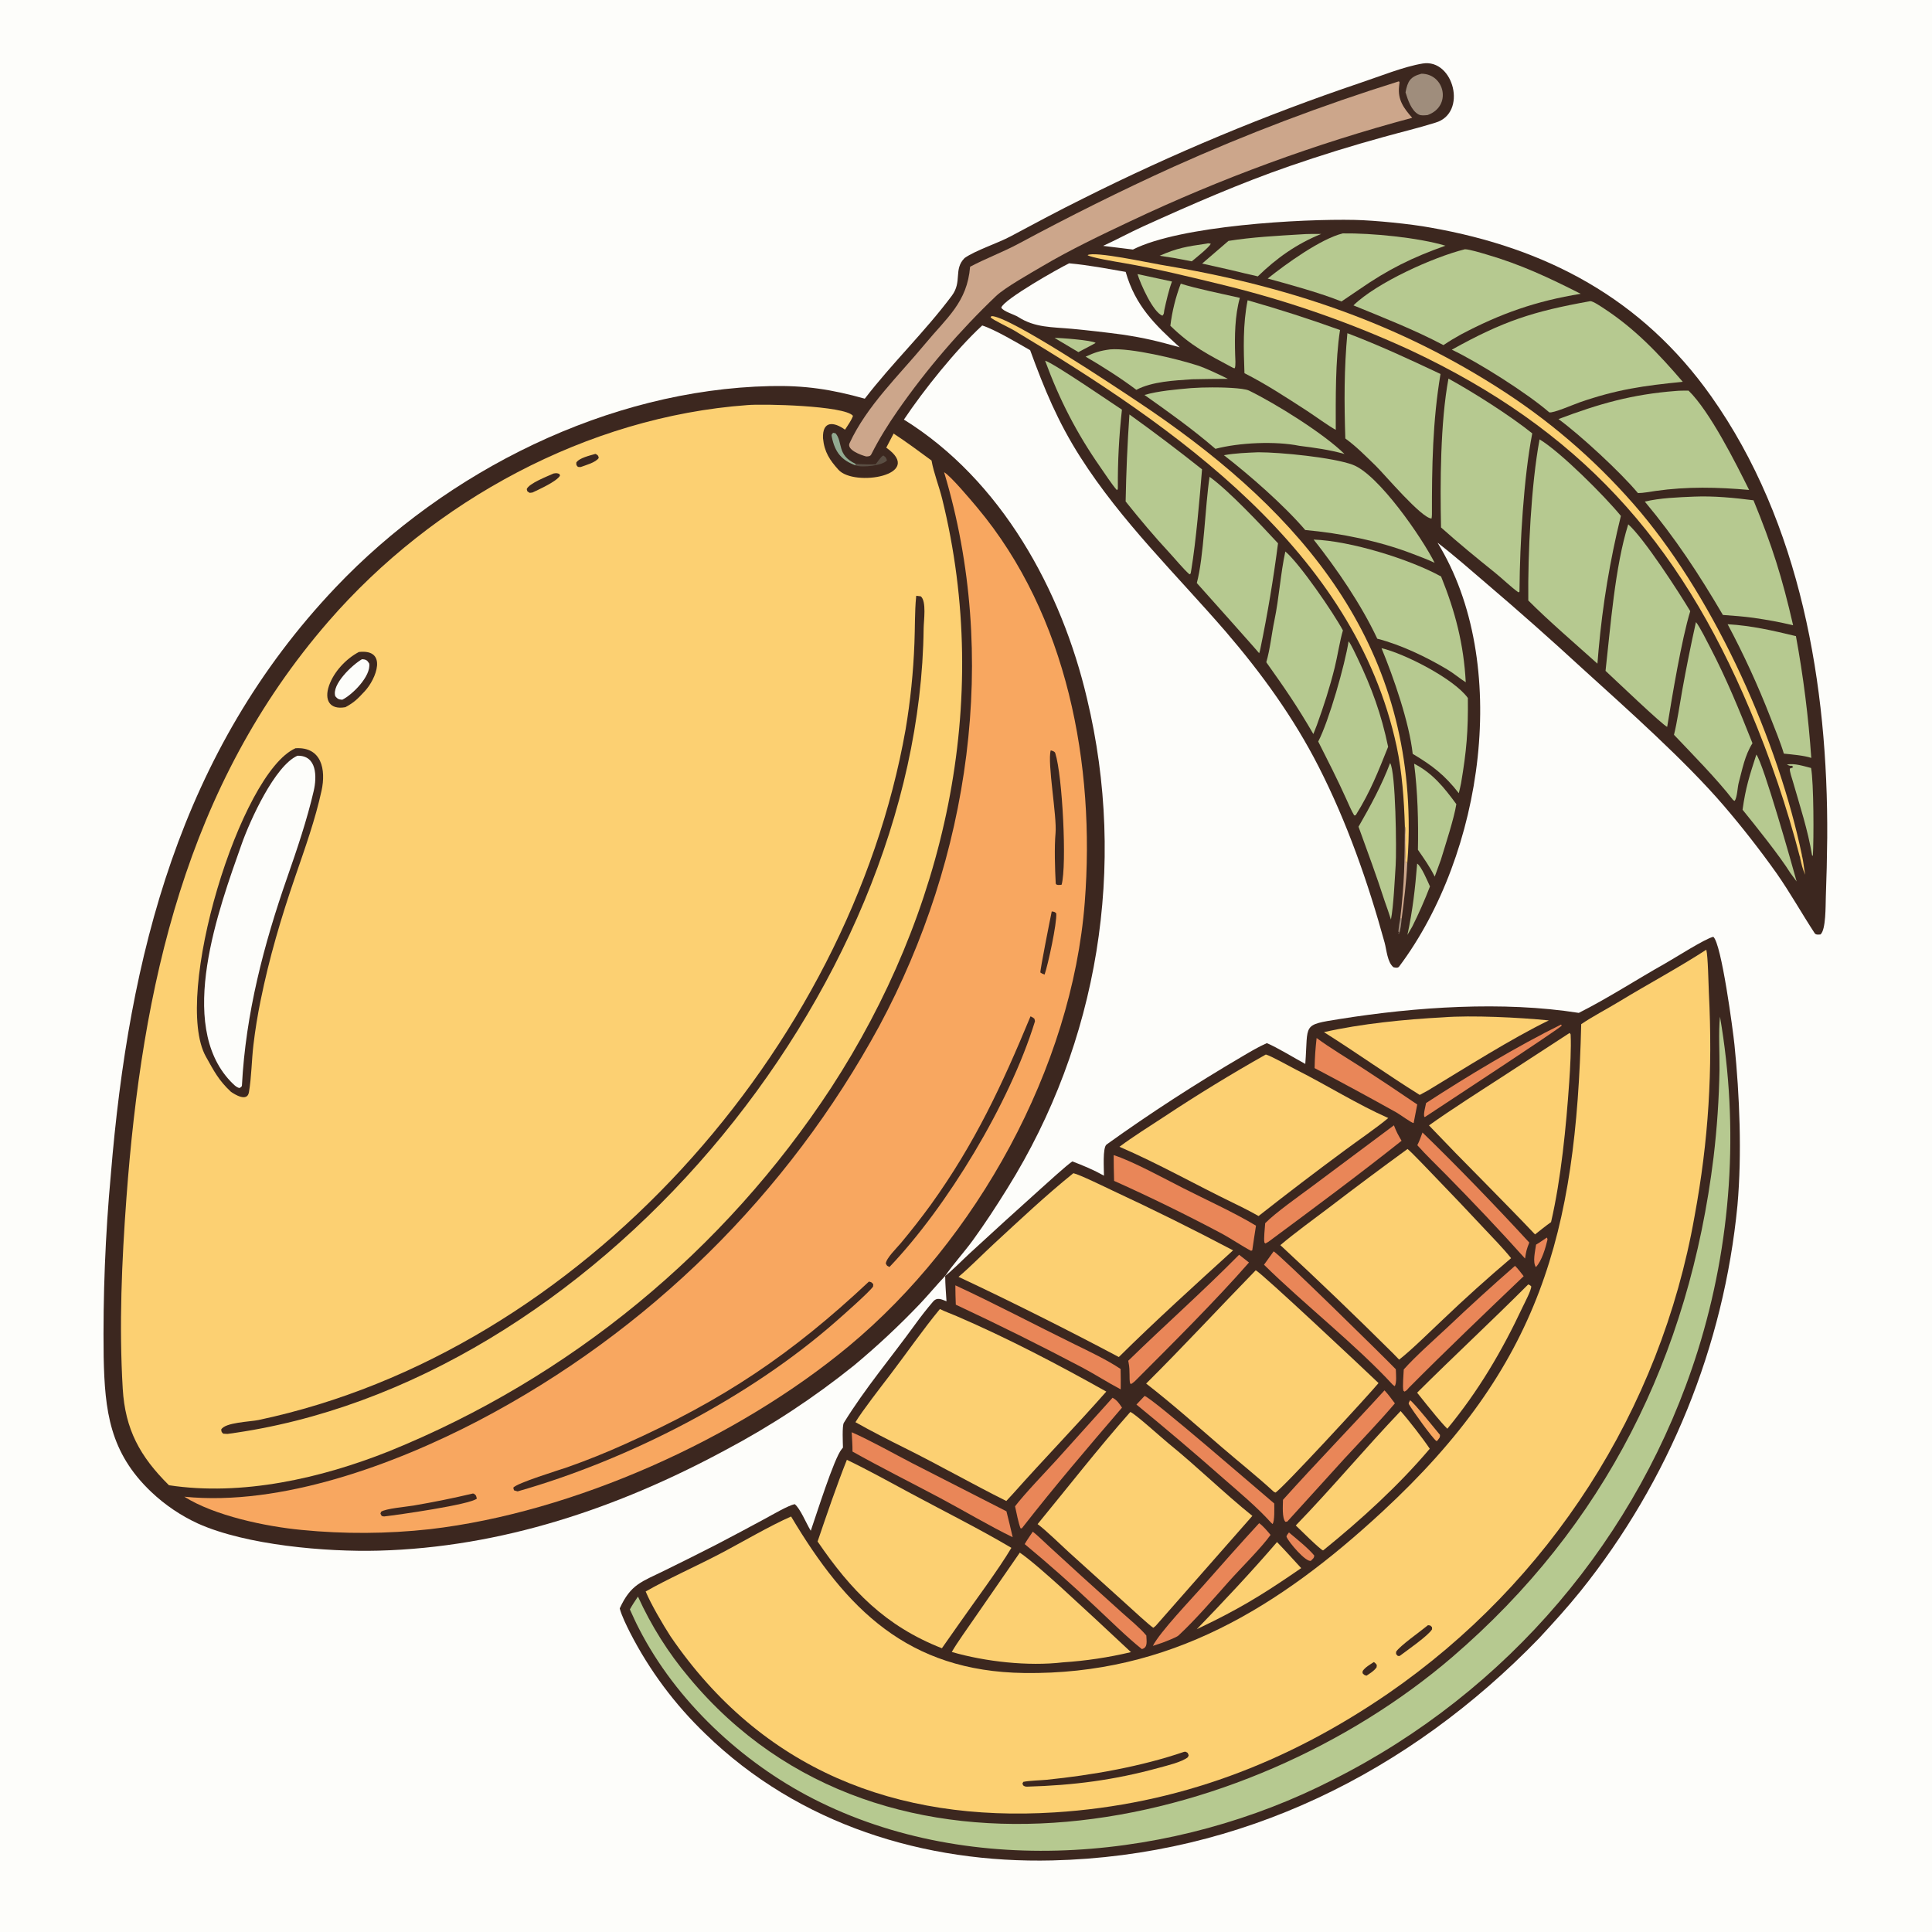 <svg xmlns="http://www.w3.org/2000/svg" height="1024" preserveAspectRatio="none" style="display: block;" version="1.1" viewBox="0 0 2048 2048" width="1024">
<path d="M 0 0 L 2048 0 L 2048 2048 L 0 2048 L 0 0 z" fill="rgb(253,253,250)" transform="translate(0,0)"></path>
<path d="M 916.709 422.617 C 945.83 384.741 980.369 351.771 1008.97 313.49 C 1020.24 298.415 1010.52 285.673 1022.48 273.545 C 1034.15 265.325 1057.31 258.011 1071.36 250.5 C 1096.79 236.899 1122.27 223.242 1148.09 210.472 C 1243.18 162.792 1341.47 121.783 1442.26 87.743 C 1462.07 81.161 1488.31 70.498 1508.21 67.317 C 1540.96 62.081 1555.92 120.006 1521.64 130.017 C 1503.41 135.738 1484.96 140.107 1466.64 145.217 C 1433.21 154.413 1400.08 164.678 1367.3 175.997 C 1314.73 194.15 1262.67 216.919 1212.02 239.896 C 1197.59 246.442 1183.39 254.242 1169.34 260.639 L 1200.93 264.521 C 1251.25 239.092 1379.11 231.916 1436.15 233.123 C 1457.11 233.567 1495.41 237.376 1516.46 241.28 C 1639.23 262.833 1740.54 316.424 1813.83 419.959 C 1908.83 554.154 1937.9 726.388 1936.93 887.863 C 1936.74 908.94 1936.24 930.014 1935.44 951.077 C 1935.13 959.804 1935.64 985.567 1929.81 990.56 C 1927.77 990.689 1924.93 991.232 1923.6 989.203 C 1909.91 968.295 1897.52 946.078 1883.16 925.593 C 1865.71 901.044 1847.17 877.292 1827.58 854.409 C 1786.76 806.73 1724.45 751.357 1677.42 708.683 C 1644.2 678.089 1610.4 648.139 1576.03 618.851 C 1559.59 604.751 1540.93 588.381 1523.85 575.258 C 1602.07 702.426 1572.58 905.461 1483.08 1024.65 C 1481.75 1026.42 1478.76 1025.72 1477.07 1025.28 C 1470.58 1019.86 1469.89 1007 1467.7 999.036 C 1450.05 935.081 1428.05 872.046 1397.88 812.84 C 1371.36 760.807 1337.52 714.057 1299.55 669.796 C 1246.69 608.686 1188.65 552.821 1144.95 484.134 C 1121.25 446.882 1107.11 412.52 1092.01 371.237 C 1079.29 363.948 1054.7 349.331 1041.19 345.01 C 1013.31 370.765 979.162 413.401 958.19 444.77 C 1061.19 508.789 1125.31 625.247 1152.31 740.721 C 1194.79 918.017 1164.38 1104.94 1067.91 1259.63 C 1055.96 1278.83 1044.54 1296.44 1031.29 1314.7 C 1022.54 1326.76 1009.69 1341 1001.95 1352.5 C 992.713 1362.28 984.166 1372.63 974.933 1382.39 C 952.966 1405.41 929.692 1427.14 905.224 1447.49 C 862.797 1481.58 817.227 1511.56 769.13 1537.04 C 654.986 1598.64 531.821 1640.28 401.253 1643.76 C 345.76 1645.24 260.947 1638.03 209.722 1614.96 C 191.525 1606.56 174.824 1595.25 160.282 1581.46 C 116.315 1539.7 111.048 1495.69 109.882 1438.27 C 109.053 1373.68 111.601 1309.09 117.517 1244.76 C 136.6 1013.11 190.732 796.503 355.766 622.681 C 473.042 499.159 644.612 413.071 816.441 409.265 C 853.279 408.449 881.072 412.648 916.709 422.617 z" fill="rgb(60,39,31)" transform="translate(0,0)"></path>
<path d="M 792.235 429.417 C 808.308 427.914 895.451 429.879 904.202 440.804 C 902.691 445.429 898.501 451.218 895.749 455.478 C 884.299 447.19 871.729 445.515 872.416 464.448 C 873.782 479.286 879.691 487.824 888.758 497.933 C 905.469 516.568 980.891 503.668 939.479 474.541 C 941.994 469.565 944.689 464.541 947.281 459.593 C 961.04 468.635 974.193 478.403 987.458 488.144 C 989.84 501.586 995.416 515.298 998.723 528.673 C 1052.24 745.142 1001.37 968.28 881.067 1153.04 C 767.645 1326.22 604.091 1460.67 412.244 1538.45 C 340.313 1567.09 256.338 1586.19 179.085 1574.4 C 148.285 1543.88 132.665 1515.17 130.106 1472.08 C 126.119 1404.93 129.089 1336.86 134.022 1269.92 C 150.541 1045.78 197.041 832.806 348.239 658.668 C 459.232 530.835 622.608 441.806 792.235 429.417 z" fill="rgb(252,208,114)" transform="translate(0,0)"></path>
<path d="M 313.258 793.175 C 341.009 791.469 345.673 815.899 340.873 838.088 C 334.241 868.739 323.191 899.469 312.973 929.219 C 297.986 972.851 285.422 1015.26 276.255 1060.52 C 273.061 1076.06 270.528 1091.74 268.663 1107.5 C 266.68 1124.16 266.663 1141.5 263.877 1157.82 C 262.079 1168.35 249.119 1160.38 244.746 1157.3 C 231.8 1145.22 226.801 1135.34 218.274 1120.1 C 182.475 1056.09 254.588 819.035 313.258 793.175 z" fill="rgb(60,39,31)" transform="translate(0,0)"></path>
<path d="M 315.276 801.108 C 336.088 800.627 335.962 823.552 332.588 838.232 C 325.583 868.711 314.787 900.565 304.5 930.007 C 279.537 1001.45 260.445 1074.63 256.469 1150.44 C 256.374 1152.26 254.886 1152.77 253.673 1153.36 C 249.829 1152.26 247.27 1149.09 244.331 1146.23 C 186.799 1085.53 231.953 963.323 256.166 894.777 C 265.106 869.469 291.377 811.707 315.276 801.108 z" fill="rgb(253,253,250)" transform="translate(0,0)"></path>
<path d="M 971.26 631.537 L 976.112 632.152 C 982.309 637.516 979.184 657.942 979.091 666.177 C 974.738 1052.09 627.363 1468.59 241.142 1520.01 L 236.608 1519.77 C 234.444 1517.3 235.153 1518.68 234.455 1515.43 C 238.486 1507.73 265.043 1507.18 274.054 1505.27 C 615.301 1433.14 900.102 1112.19 959.989 773.161 C 965.066 742.922 968.188 712.387 969.335 681.746 C 969.989 666.442 969.611 647.988 971.091 633.162 L 971.26 631.537 z" fill="rgb(60,39,31)" transform="translate(0,0)"></path>
<path d="M 380.428 691.132 C 411.231 687.754 398.882 719.791 386.44 732.971 C 378.991 740.861 376.025 744.245 366.174 749.635 C 349.248 752.731 343.55 741.815 348.79 726.797 C 353.944 712.027 366.775 698.361 380.428 691.132 z" fill="rgb(60,39,31)" transform="translate(0,0)"></path>
<path d="M 383.685 698.819 C 387.855 698.933 389.287 699.847 391.388 703.413 C 393.378 716.614 373.767 736.359 362.842 741.747 C 358.902 741.472 357.981 740.908 355.46 738.122 C 351.241 725.633 373.462 704.734 383.685 698.819 z" fill="rgb(253,253,250)" transform="translate(0,0)"></path>
<path d="M 586.875 501.915 C 590.096 501.476 589.886 501.4 592.966 502.364 L 593.624 504.289 C 589.814 510.547 571.302 518.804 564.451 522.086 L 561.506 522.454 C 558.411 520.375 559.317 521.74 558.364 518.461 C 560.79 512.386 580.006 505.004 586.875 501.915 z" fill="rgb(60,39,31)" transform="translate(0,0)"></path>
<path d="M 631.216 481.127 C 633.765 482.359 634.292 483.051 634.699 485.435 C 631.633 490.218 620.707 493.188 615.216 495.132 L 612.609 494.927 C 610.527 492.361 611.129 493.802 610.866 490.401 C 613.981 485.334 625.278 482.939 631.216 481.127 z" fill="rgb(60,39,31)" transform="translate(0,0)"></path>
<path d="M 1000.79 500.568 C 1007.41 504.124 1029.65 530.576 1035.87 538.001 C 1131.56 652.252 1161.2 810.861 1149.89 956.495 C 1136.28 1131.92 1035.13 1314.38 900.174 1426.66 C 782.151 1524.86 608.41 1603.34 455.441 1621.03 C 410.362 1625.97 364.893 1626.23 319.761 1621.8 C 281.751 1618.21 227.191 1606.72 195.397 1586.57 C 297.853 1596.91 418.336 1552.44 507.513 1505.84 C 687.399 1411.58 835.203 1265.97 932.143 1087.51 C 1027.81 909.398 1059.48 695.743 1000.79 500.568 z" fill="rgb(248,167,96)" transform="translate(0,0)"></path>
<path d="M 921.091 1358.55 C 923.953 1359.22 923.761 1359.14 925.709 1361.35 L 925.503 1363.8 C 921.672 1369.59 892.601 1395.12 886.14 1400.8 C 794.213 1481.59 666.346 1547.44 548.69 1580.93 C 548.173 1580.87 545.435 1579.97 544.837 1579.79 L 544.114 1577.07 C 547.081 1572.27 593.177 1558.2 601.576 1555.27 C 622.369 1547.94 642.835 1539.71 662.917 1530.61 C 766.869 1484.02 838.83 1435.72 921.091 1358.55 z" fill="rgb(60,39,31)" transform="translate(0,0)"></path>
<path d="M 1092.39 1077.36 C 1094.75 1078.42 1094.32 1078.26 1096.44 1079.82 C 1096.66 1080.55 1097.24 1082.22 1097.05 1082.85 C 1070.1 1170.06 1003.82 1279.21 942.904 1343.03 C 939.612 1341.28 940.81 1342.49 938.999 1339.45 C 939.369 1333.76 950.696 1322.86 954.873 1317.81 C 965.967 1304.55 976.613 1290.92 986.791 1276.94 C 1033.52 1211.89 1062.19 1150.28 1092.39 1077.36 z" fill="rgb(60,39,31)" transform="translate(0,0)"></path>
<path d="M 1113.82 795.44 C 1115.66 795.917 1118.03 796.514 1118.62 798.335 C 1126.33 822.306 1131.01 917.054 1125.37 937.826 C 1124.05 938.055 1119.45 938.824 1119.11 936.469 C 1118.3 921.418 1117.56 897.984 1118.92 883.056 C 1120.53 865.275 1110 808.426 1113.82 795.44 z" fill="rgb(60,39,31)" transform="translate(0,0)"></path>
<path d="M 501.233 1583.2 L 502.426 1583.4 C 505.336 1586.03 504.203 1584.46 505.483 1588.58 C 498.459 1594.95 421.066 1605.97 407.25 1607.49 C 406.226 1607.53 405.671 1607.24 404.608 1606.94 L 403.284 1604.54 L 403.957 1602.55 C 408.683 1599.11 430.683 1597.25 438.296 1595.96 C 459.405 1592.37 480.395 1588.12 501.233 1583.2 z" fill="rgb(60,39,31)" transform="translate(0,0)"></path>
<path d="M 1114.88 966.167 C 1117.55 966.637 1117.85 966.363 1119.68 968.21 C 1120.48 978.642 1111 1022.48 1107.3 1033.1 C 1104.67 1032.16 1105.23 1032.38 1102.84 1030.9 C 1102.36 1028.77 1113.42 973.105 1114.88 966.167 z" fill="rgb(60,39,31)" transform="translate(0,0)"></path>
<path d="M 1482.9 86.199 L 1483.56 87.211 L 1483.09 91.485 C 1481.51 105.872 1488.01 114.687 1497 124.87 C 1394.3 152.356 1294.29 189.051 1198.18 234.508 C 1167.29 249.078 1134.48 264.755 1105.09 282.117 C 1092.65 289.464 1065.3 304.821 1055.83 313.826 C 1017.37 350.503 982.236 391.379 951.837 434.979 C 941.477 449.837 931.873 465.243 923.712 481.43 C 922.459 483.917 920.652 483.726 918.224 483.879 C 912.381 482.361 897.32 476.792 900.557 469.804 C 919.06 429.896 952.916 398.04 980.628 364.539 C 1003.49 336.9 1025.27 320.607 1028.35 282.761 C 1044.39 274.222 1063.26 267.174 1079.58 258.404 C 1133.68 229.332 1188.15 202.096 1244.13 176.747 C 1321.85 141.835 1401.58 111.598 1482.9 86.199 z" fill="rgb(204,166,139)" transform="translate(0,0)"></path>
<path d="M 1685.73 319.248 C 1688.52 319.018 1697.73 325.335 1700.29 327.012 C 1733.31 348.604 1758.28 374.97 1783.81 404.735 C 1742.81 408.786 1713.75 412.818 1674.28 426.591 C 1667.89 428.817 1646.12 438.314 1642.27 437.085 C 1618.83 416.746 1567.08 384.014 1538.98 370.686 C 1593.47 340.425 1624.51 330.209 1685.73 319.248 z" fill="rgb(182,201,144)" transform="translate(0,0)"></path>
<path d="M 1535.43 401.338 C 1561.53 415.663 1600.94 440.633 1624.25 459.396 C 1615.16 506.367 1611.15 576.091 1610.75 624.249 L 1610.72 627.125 L 1609.67 627.956 C 1602.17 622.729 1592.34 613.154 1584.83 607.125 C 1565.36 591.479 1546.18 575.785 1527.55 559.123 C 1526.56 512.364 1526.79 447.747 1535.43 401.338 z" fill="rgb(182,201,144)" transform="translate(0,0)"></path>
<path d="M 1632 465.764 C 1654.13 478.965 1701.29 526.124 1718.2 546.88 C 1706.73 593.486 1698.84 640.901 1694.59 688.71 L 1693.34 703.507 C 1670.69 683.153 1641.1 657.717 1620.05 636.535 C 1619.5 586.974 1623.05 513.816 1632 465.764 z" fill="rgb(182,201,144)" transform="translate(0,0)"></path>
<path d="M 1776.66 414.421 C 1780.3 414.02 1786.09 414.12 1789.92 414.061 C 1812.56 436.097 1840 490.898 1854.15 519.356 C 1820.9 516.395 1788.29 515.656 1755.18 520.389 C 1749.31 521.228 1742.13 522.649 1736.29 522.698 C 1717.73 500.415 1674.96 460.979 1652.05 444.242 C 1695.14 427.991 1730.11 417.968 1776.66 414.421 z" fill="rgb(182,201,144)" transform="translate(0,0)"></path>
<path d="M 1428.28 353.211 C 1462.6 366.273 1493.84 380.776 1527 396.44 C 1518.65 446.073 1517.81 495.136 1517.91 545.25 C 1517.9 547.061 1517.74 547.869 1517.5 549.665 C 1506.75 549.34 1467.73 502.894 1458.33 493.767 C 1448.15 483.899 1437.96 473.44 1426.11 464.817 C 1424.86 426.137 1424.74 391.779 1428.28 353.211 z" fill="rgb(182,201,144)" transform="translate(0,0)"></path>
<path d="M 1552.9 264.213 C 1557.83 264.321 1570.41 268.185 1575.64 269.706 C 1611.96 280.257 1642.05 294.426 1675.61 311.437 C 1628.25 319.179 1591 332.145 1548.58 354.603 C 1541.67 358.448 1536.67 361.435 1530.11 365.832 C 1499.72 349.739 1466.58 336.739 1434.71 323.714 C 1459.37 299.632 1519.31 272.575 1552.9 264.213 z" fill="rgb(182,201,144)" transform="translate(0,0)"></path>
<path d="M 1795.84 526.443 C 1816.58 525.552 1838.22 527.698 1858.77 530.317 C 1878.6 578.597 1889.16 612.129 1900.77 662.805 C 1885.95 659.291 1873.76 657.101 1858.77 654.919 C 1847.61 653.397 1837.55 652.685 1826.34 651.879 C 1800.76 608.306 1776.19 570.783 1743.56 531.706 C 1759.97 527.792 1778.95 527.165 1795.84 526.443 z" fill="rgb(182,201,144)" transform="translate(0,0)"></path>
<path d="M 1726 555.795 C 1743 570.951 1779.82 627.999 1791.73 647.862 C 1782.53 677.827 1772.36 739.222 1767.3 770.419 C 1764.08 770.366 1709.72 718.275 1701.94 711.153 C 1707.23 664.451 1711.86 600.809 1726 555.795 z" fill="rgb(182,201,144)" transform="translate(0,0)"></path>
<path d="M 1333.83 479.428 C 1357.53 479.42 1412.75 484.871 1433.81 492.613 C 1461.22 502.686 1507.76 570.548 1520.75 596.59 C 1512.68 592.853 1505.42 590.107 1497.14 586.979 C 1462.04 573.464 1421.03 565.194 1383.6 561.84 C 1360.94 535.369 1324.81 503.793 1297.39 482.539 C 1309.45 480.347 1321.61 479.963 1333.83 479.428 z" fill="rgb(182,201,144)" transform="translate(0,0)"></path>
<path d="M 1392.5 571.981 C 1431.18 573.292 1493.97 592.594 1527.62 611.113 C 1542.64 648.328 1551.63 682.906 1553.76 723.225 C 1547.16 719.121 1541.55 714.063 1534.07 709.599 C 1511.99 696.427 1484.85 683.383 1459.96 677.064 C 1443.15 641.089 1417.12 603.007 1392.5 571.981 z" fill="rgb(182,201,144)" transform="translate(0,0)"></path>
<path d="M 1282.2 505.449 C 1302.97 520.428 1337.1 556.887 1354.76 575.955 C 1349.93 613.455 1343.68 650.759 1336.03 687.787 C 1335.77 689.506 1335.28 690.782 1334.77 692.459 C 1335.28 692.569 1274.6 624.573 1268.66 618.025 C 1276.08 590.836 1277.56 535.712 1282.2 505.449 z" fill="rgb(182,201,144)" transform="translate(0,0)"></path>
<path d="M 1322.53 318.297 C 1355.54 327.679 1388.2 338.202 1420.48 349.847 C 1415.4 382.668 1415.95 422.455 1415.96 455.638 C 1409.62 452.414 1392.42 440.006 1385.54 435.55 C 1364.19 421.728 1341.88 407.078 1319.18 395.609 C 1318.24 369.721 1317.42 343.839 1322.53 318.297 z" fill="rgb(182,201,144)" transform="translate(0,0)"></path>
<path d="M 1362.51 584.598 C 1377.78 597.492 1413.58 649.697 1423.55 668.278 C 1420.43 678.474 1417.67 696.302 1414.82 707.717 C 1409.39 729.509 1403.56 747.373 1395.98 768.5 L 1392.21 778.103 C 1374.56 747.819 1362.64 730.589 1342.32 701.993 C 1346.37 688.257 1347.98 671.746 1350.94 657.588 C 1355.93 633.733 1357.36 608.302 1362.51 584.598 z" fill="rgb(182,201,144)" transform="translate(0,0)"></path>
<path d="M 1133.33 279.129 C 1153.48 280.943 1173.35 284.74 1193.27 288.224 C 1203.53 324.248 1224.21 344.142 1250.58 368.171 C 1226.71 361.563 1214.54 358.431 1189.81 354.675 C 1171.92 352.279 1153.98 350.23 1136 348.532 C 1115.4 346.629 1097.18 347.478 1079.41 336.06 C 1075.13 333.313 1063.67 330.266 1061.39 326.093 C 1064.2 317.201 1122.84 284.157 1133.33 279.129 z" fill="rgb(253,253,250)" transform="translate(0,0)"></path>
<path d="M 1197.24 439.352 C 1223.37 458.119 1249.03 477.517 1274.21 497.529 C 1271.64 528.856 1267.88 573.169 1262.85 603.868 L 1262.13 608.005 L 1260.89 608.83 C 1254.62 603.411 1245.73 592.498 1239.82 586.141 C 1223.33 568.373 1208.38 550.514 1193.22 531.578 C 1193.78 500.807 1195.12 470.055 1197.24 439.352 z" fill="rgb(182,201,144)" transform="translate(0,0)"></path>
<path d="M 1908.1 908.935 C 1894.2 855.502 1876.44 803.15 1854.95 752.291 C 1779.2 572.007 1673.46 455.034 1495.3 371.348 C 1431.98 342.162 1366.01 319.102 1298.29 302.485 C 1262.21 293.732 1226.75 284.884 1190.13 278.666 C 1183.93 277.612 1155.92 273.001 1152.86 270.44 C 1160.2 266.023 1218.58 278.72 1230.47 280.672 C 1363.06 302.439 1483.12 342.274 1596.03 416.216 C 1649.71 451.4 1697.98 494.199 1739.34 543.27 C 1819.66 639.355 1884.88 785.264 1910.22 907.067 L 1908.1 908.935 z" fill="rgb(252,208,114)" transform="translate(0,0)"></path>
<path d="M 1797.78 659.462 C 1801.49 663.703 1809.99 680.789 1812.87 686.308 C 1830.13 719.395 1843.95 753.211 1857.7 787.853 C 1849.53 800.757 1847.02 815.246 1843.07 829.901 C 1841.81 834.584 1841.6 844.917 1838.86 848.971 L 1837.21 848.111 C 1820.33 826.136 1793.74 799.24 1774.49 778.909 C 1777.73 766.27 1780.79 745.324 1783.2 731.966 C 1787.56 707.7 1792.42 683.527 1797.78 659.462 z" fill="rgb(182,201,144)" transform="translate(0,0)"></path>
<path d="M 1262.48 411.408 C 1269.92 410.901 1277.39 410.651 1284.85 410.659 C 1293.2 410.599 1317.8 411.011 1324.04 414.057 C 1352.48 427.951 1403.32 459.673 1425.21 481.246 C 1409.13 476.74 1394 474.672 1377.5 472.607 C 1351.96 467.394 1313.7 469.163 1288.42 475.775 C 1263.79 454.574 1239.78 437.524 1213.18 418.672 C 1228.19 414.317 1246.82 412.848 1262.48 411.408 z" fill="rgb(182,201,144)" transform="translate(0,0)"></path>
<path d="M 1464.45 687.098 C 1488.63 692.701 1541.21 719.409 1555.99 739.9 C 1556.39 775.037 1554.61 795.852 1548.78 830.312 C 1548.16 833.631 1547.16 837.482 1546.39 840.825 C 1531.66 821.808 1518.35 811.478 1497.52 799.13 C 1494.01 766.287 1477.17 717.69 1464.45 687.098 z" fill="rgb(182,201,144)" transform="translate(0,0)"></path>
<path d="M 1429.55 679.798 C 1431.91 682.429 1437.36 694.123 1439.07 697.718 C 1454.31 729.692 1464.21 756.956 1471.47 791.636 C 1460.92 817.953 1452.66 839.252 1437.44 863.61 C 1436.64 864.579 1437.2 864.172 1435.49 864.363 C 1432.4 859.187 1429.58 852.459 1427.05 846.851 C 1417.77 826.251 1407.54 806.22 1397.37 786.048 C 1408.71 764.329 1425.77 704.378 1429.55 679.798 z" fill="rgb(182,201,144)" transform="translate(0,0)"></path>
<path d="M 1423.37 247.41 C 1453.85 246.987 1503.29 251.792 1532.22 260.452 C 1496.76 273.048 1471.83 285.398 1440.85 306.814 L 1422.02 319.581 C 1400.39 310.791 1366.32 301.379 1343.81 295.262 C 1362.98 279.94 1399.97 253.147 1423.37 247.41 z" fill="rgb(182,201,144)" transform="translate(0,0)"></path>
<path d="M 1831.36 661.695 C 1857.1 663.244 1878.91 668.364 1903.76 674.318 C 1911.62 717.008 1917.05 760.108 1920.03 803.412 C 1912.32 800.801 1899.41 799.775 1890.94 798.875 C 1887.9 788.34 1880.73 770.616 1876.62 760.227 C 1863.49 726.52 1848.38 693.619 1831.36 661.695 z" fill="rgb(182,201,144)" transform="translate(0,0)"></path>
<path d="M 1489.19 875.428 C 1488.41 848.77 1486.3 818.281 1480.49 791.22 C 1435.92 583.807 1245.37 452.401 1074.71 350.101 C 1070.63 347.657 1051.85 338.817 1050.08 336.39 L 1050.99 335.073 C 1069.61 334.745 1183.67 410.907 1205.83 425.649 C 1366.68 532.63 1490.28 666.107 1493.25 869.472 C 1493.51 884.652 1493.02 899.836 1491.77 914.967 L 1490.72 914.692 C 1488.67 910.179 1491.56 884.934 1489.19 875.428 z" fill="rgb(252,208,114)" transform="translate(0,0)"></path>
<path d="M 1107.86 382.355 C 1116.75 384.837 1176.95 426.177 1189.3 434.274 C 1186.22 461.823 1184.77 489.53 1184.97 517.25 C 1184.86 518.983 1185.17 518.212 1183.95 519.536 C 1179.05 514.129 1170.76 501.457 1166.4 495.21 C 1141.32 459.247 1122.94 423.494 1107.86 382.355 z" fill="rgb(182,201,144)" transform="translate(0,0)"></path>
<path d="M 1251.66 300.688 C 1267.34 305.797 1297.26 311.852 1314.29 315.739 C 1308.93 334.901 1308.72 356.252 1309.31 376.068 C 1309.41 379.477 1310.12 387.563 1308.9 390.351 L 1307.29 390.071 C 1280.03 375.413 1263.16 367.213 1240.62 345.332 C 1242.49 330.061 1246.19 315.071 1251.66 300.688 z" fill="rgb(182,201,144)" transform="translate(0,0)"></path>
<path d="M 1473.57 808.84 C 1479.54 817.644 1480.52 901.618 1479.46 917.389 C 1478.47 931.985 1477.25 960.385 1474.46 974.756 C 1472.44 968.19 1470.07 961.67 1467.8 955.184 C 1458.98 927.865 1449.81 903.249 1440.09 876.364 C 1452.42 854.976 1464.89 832.002 1473.57 808.84 z" fill="rgb(182,201,144)" transform="translate(0,0)"></path>
<path d="M 1176.81 370.373 C 1198.54 368.555 1247.64 380.356 1269.44 387.382 C 1278.14 390.187 1292.91 397.259 1301.62 401.587 C 1289.19 401.516 1276.22 401.878 1263.75 402.056 C 1244.69 403.351 1221.61 404.358 1204.56 413.218 C 1188.8 401.28 1167.86 387.957 1150.81 378.059 C 1160.84 373.516 1165.92 371.817 1176.81 370.373 z" fill="rgb(182,201,144)" transform="translate(0,0)"></path>
<path d="M 1499.02 809.575 C 1518.66 819.511 1531.16 835.203 1543.78 852.447 C 1541.4 867.576 1532.12 895.776 1527.4 911.371 L 1520.87 929.224 C 1515.53 918.594 1509.76 910.52 1503.06 900.809 C 1503.67 870.993 1502.8 839.138 1499.02 809.575 z" fill="rgb(182,201,144)" transform="translate(0,0)"></path>
<path d="M 1379.26 248.421 C 1385.53 247.871 1394.12 248.03 1400.6 247.973 C 1374.47 258.504 1353.44 273.478 1333.33 292.963 C 1323.43 290.724 1313.54 288.397 1303.67 285.983 C 1293.87 283.849 1284.08 281.651 1274.31 279.391 L 1302.24 255.363 C 1327.12 251.372 1354.07 249.955 1379.26 248.421 z" fill="rgb(182,201,144)" transform="translate(0,0)"></path>
<path d="M 1861.81 799.852 C 1869.32 809.515 1899.75 917.032 1904.52 934.399 L 1897.89 925.465 C 1886.93 907.722 1860.57 874.842 1847.19 858.357 C 1850.45 834.799 1854.56 822.283 1861.81 799.852 z" fill="rgb(182,201,144)" transform="translate(0,0)"></path>
<path d="M 1506.78 78.138 C 1531.51 78.221 1539.36 112.757 1513.21 121.996 C 1510.01 122.226 1506.53 122.811 1503.74 121.325 C 1495.99 117.194 1492.38 105.827 1489.91 97.908 C 1492.21 85.997 1494.85 81.337 1506.78 78.138 z" fill="rgb(159,141,124)" transform="translate(0,0)"></path>
<path d="M 1894.18 810.392 C 1902.58 808.971 1911.48 811.998 1919.8 814.095 C 1922.73 829.739 1922.76 889.584 1921.73 907.149 L 1920.87 906.695 C 1916.48 880.038 1907.89 854.062 1900.46 828.159 C 1899.52 824.876 1896.92 817.759 1897.29 814.684 C 1899.29 814.088 1898.95 814.247 1900.85 813.268 L 1899.72 811.755 C 1896.98 811.94 1896.62 811.648 1894.18 810.392 z" fill="rgb(182,201,144)" transform="translate(0,0)"></path>
<path d="M 1205.8 290.545 L 1242.35 298.419 C 1238.89 307.506 1236.32 319.194 1234.19 328.765 C 1233.63 332.243 1234.2 332.281 1232.25 334.624 C 1222.31 331.101 1208.93 300.942 1205.8 290.545 z" fill="rgb(182,201,144)" transform="translate(0,0)"></path>
<path d="M 1502.24 915.442 C 1506.63 918.119 1513.35 934.248 1515.83 939.66 C 1510.25 954.193 1503.97 968.444 1496.99 982.363 L 1491.92 991.06 C 1497.52 964.939 1500.12 942.026 1502.24 915.442 z" fill="rgb(182,201,144)" transform="translate(0,0)"></path>
<path d="M 1278.49 258.342 C 1281.12 257.825 1280.94 257.776 1283.53 258.413 C 1281.33 262.585 1267.79 273.282 1263.33 277.015 L 1244.5 273.47 L 1229.23 271.13 C 1248.21 262.807 1257.75 261.347 1278.49 258.342 z" fill="rgb(182,201,144)" transform="translate(0,0)"></path>
<path d="M 1117.84 358.179 C 1123.85 358.127 1157.64 360.621 1161.44 363.498 L 1157.14 365.892 L 1143.13 373.261 C 1134.67 368.289 1126.24 363.262 1117.84 358.179 z" fill="rgb(182,201,144)" transform="translate(0,0)"></path>
<path d="M 907.151 493.385 C 892.199 487.993 885.068 479.558 881.693 462.89 C 881.198 460.442 881.782 460.317 883.201 458.738 L 885.803 459.384 C 893.71 468.853 886.89 482.211 906.761 491.608 L 907.151 493.385 z" fill="rgb(146,170,145)" transform="translate(0,0)"></path>
<path d="M 1489.19 875.428 C 1491.56 884.934 1488.67 910.179 1490.72 914.692 L 1491.77 914.967 C 1490.79 935.098 1488.42 953.835 1485.84 973.814 L 1484.27 973.943 C 1488.73 937.106 1489.07 912.088 1489.19 875.428 z" fill="rgb(204,166,139)" transform="translate(0,0)"></path>
<path d="M 928.199 492.172 C 930.635 489.258 933.991 483.675 936.414 482.841 C 939.175 484.903 939.046 484.691 940.218 487.923 C 936.209 493.637 913.237 495.879 907.151 493.385 L 906.761 491.608 C 914.852 492.251 920.064 492.349 928.199 492.172 z" fill="rgb(90,78,67)" transform="translate(0,0)"></path>
<path d="M 1910.22 907.067 C 1911.92 914.561 1912.32 921.455 1913.62 927.286 C 1910.49 920.19 1909.81 916.58 1908.1 908.935 L 1910.22 907.067 z" fill="rgb(252,208,114)" transform="translate(0,0)"></path>
<path d="M 1484.27 973.943 L 1485.84 973.814 C 1485.22 979.197 1484.97 984.943 1482.92 989.85 L 1482.54 989.742 L 1482.37 988.872 L 1483.32 988.858 L 1482.33 987.399 C 1482.8 982.215 1483.25 979.045 1484.27 973.943 z" fill="rgb(159,141,124)" transform="translate(0,0)"></path>
<path d="M 1673.59 1073.71 C 1704.46 1058.18 1735.2 1038.14 1765.37 1021.18 C 1775.51 1015.48 1807.75 994.846 1816.18 993.058 C 1824.85 1000.05 1837.13 1093 1838.61 1107.55 C 1844.09 1161.39 1846.58 1223.76 1841.78 1277.71 C 1827.31 1427.3 1769.5 1569.42 1675.45 1686.65 C 1660.43 1705.21 1647.34 1719.44 1631.32 1736.8 C 1493.58 1879.01 1315.86 1967.3 1115.51 1972.13 C 980.013 1975.39 846.618 1934.07 747.92 1838.11 C 715.468 1807.01 688.433 1770.71 667.928 1730.72 C 664.312 1723.54 658.892 1712.65 656.936 1704.98 C 668.763 1679.07 680.376 1676.76 704.382 1664.87 C 722.914 1655.81 741.36 1646.57 759.717 1637.16 C 777.076 1628.11 794.36 1618.91 811.566 1609.58 C 818.835 1605.66 835.434 1595.91 842.426 1594.45 C 848.314 1599.02 854.586 1614.83 859.449 1622.67 C 864.993 1606.84 884.173 1545.64 892.175 1536.24 C 892.469 1535.89 892.741 1535.52 893.026 1535.17 L 893.575 1534.5 C 893.484 1530.1 892.579 1511.38 894.491 1508.27 C 916.92 1471.83 945.08 1438.51 970.18 1403.81 C 976.13 1395.58 982.472 1387.45 989.089 1379.76 C 993.396 1374.75 998.03 1377.39 1003.33 1379.41 C 1002.79 1370.82 1001.95 1361.02 1001.95 1352.5 C 1008.38 1347.8 1021.5 1334.45 1028.22 1328.32 C 1053.24 1305.25 1078.42 1282.36 1103.76 1259.63 C 1111.23 1252.99 1129.35 1236.32 1136.7 1231.14 C 1148.21 1235.46 1159.5 1240.23 1170.24 1246.26 C 1170.33 1240.11 1168.58 1216.41 1173.03 1213.22 C 1219.28 1179.97 1267.54 1148.82 1316.67 1119.96 C 1325.11 1115 1333.97 1109.68 1342.88 1105.77 C 1353.47 1110.08 1372.73 1121.94 1383.66 1127.81 C 1386.94 1084.86 1379.54 1086.68 1420.52 1080.15 C 1500.52 1067.39 1593.2 1061.01 1673.59 1073.71 z" fill="rgb(60,39,31)" transform="translate(0,0)"></path>
<path d="M 1808.75 1006.74 C 1810.57 1013.63 1811.04 1043.49 1811.47 1052.13 C 1815.6 1134.68 1811.29 1208.35 1796.26 1289.53 C 1760.02 1494.8 1642.99 1676.97 1471.36 1795.26 C 1364 1868.86 1248.28 1913.04 1117.87 1921.22 C 949.724 1931.76 807.371 1876.01 710.766 1734.57 C 702.545 1721.79 690.223 1700.82 684.426 1687.04 C 707.091 1674.07 738.024 1660.23 762.195 1647.61 C 785.075 1635.67 816.28 1617.27 838.597 1607.55 C 896.985 1705.6 962.307 1771.77 1085.76 1773.45 C 1239.96 1775.56 1355.96 1703.64 1465.43 1602.34 C 1632.65 1447.63 1670.81 1307.79 1676.15 1085.65 C 1689.01 1077 1703.32 1069.65 1716.54 1061.62 C 1746.7 1043.28 1779.25 1025.89 1808.75 1006.74 z" fill="rgb(252,208,114)" transform="translate(0,0)"></path>
<path d="M 1255.23 1857 L 1256.75 1856.89 C 1259.7 1858.48 1258.54 1857.35 1260.06 1860.66 L 1259.2 1862.74 C 1252.71 1867.91 1237.42 1871.48 1228.92 1873.82 C 1181.22 1886.98 1137.96 1892.53 1088.75 1893.93 C 1086.94 1893.83 1087.57 1894 1085.98 1893.44 C 1084.39 1892.88 1084.5 1892.14 1083.8 1890.69 C 1084.11 1890.07 1084.43 1889.46 1084.75 1888.85 C 1090.89 1887.53 1103.77 1887.21 1109.49 1886.63 C 1157.36 1881.79 1209.71 1872.6 1255.23 1857 z" fill="rgb(60,39,31)" transform="translate(0,0)"></path>
<path d="M 1513.73 1722.76 L 1516.11 1723.1 C 1518.45 1725.3 1517.86 1724 1518.06 1727.1 C 1514.41 1733.61 1491.25 1749.68 1483.62 1755.44 L 1481.73 1755.33 C 1479.43 1752.77 1479.94 1754.21 1479.93 1750.97 C 1483.43 1744.95 1506.43 1728.87 1513.73 1722.76 z" fill="rgb(60,39,31)" transform="translate(0,0)"></path>
<path d="M 1456.28 1761.89 C 1457.95 1762.71 1458.08 1763.29 1459.45 1764.85 L 1459.27 1767.36 C 1456.4 1771.46 1452.79 1773.4 1448.61 1776.27 C 1446.02 1775.65 1446.21 1775.55 1444.33 1773.6 L 1444.51 1771.26 C 1447.67 1767.01 1451.79 1764.84 1456.28 1761.89 z" fill="rgb(60,39,31)" transform="translate(0,0)"></path>
<path d="M 1823.26 1077.73 C 1843.63 1196.01 1835.55 1317.43 1799.67 1431.97 C 1737.48 1629.62 1597.89 1793.67 1412.74 1886.7 C 1247.38 1971.41 1031.19 1993.39 861.839 1906.63 C 786.001 1867.78 716.556 1802.92 677.492 1726.69 C 674.007 1720.1 670.822 1712.86 667.691 1706.05 C 670.332 1701.18 673.203 1697.03 676.268 1692.43 C 690.268 1723.32 708.44 1752.15 730.275 1778.11 C 937.507 2027.62 1321.48 1943.82 1539.45 1756.58 C 1701.47 1617.4 1790.69 1437.33 1816.47 1226.52 C 1820.13 1195.75 1822.22 1164.83 1822.75 1133.85 C 1822.97 1116.49 1821.49 1094.56 1823.26 1077.73 z" fill="rgb(182,201,144)" transform="translate(0,0)"></path>
<path d="M 1137.82 1243.64 C 1143.89 1244.84 1171.97 1258.56 1179.86 1262.3 C 1222.79 1282.28 1265.22 1303.33 1307.11 1325.42 C 1267.91 1361.04 1223.57 1401.29 1186 1438.51 C 1133.97 1410.84 1069.8 1378.64 1016.08 1353.52 C 1027.71 1343.76 1042.11 1329.09 1053.61 1318.48 C 1081.1 1293.15 1108.68 1267.08 1137.82 1243.64 z" fill="rgb(252,208,114)" transform="translate(0,0)"></path>
<path d="M 1331.11 1346.57 C 1336.81 1348.79 1448.14 1453.46 1461.31 1466.12 C 1451.21 1478.38 1358.59 1578.99 1351.98 1582.21 L 1350.19 1581.26 C 1333.04 1565.4 1313.41 1549.84 1295.58 1534.46 C 1269.09 1511.64 1242.54 1488.05 1214.97 1466.63 C 1254.09 1427.77 1292.48 1386.23 1331.11 1346.57 z" fill="rgb(252,208,114)" transform="translate(0,0)"></path>
<path d="M 996.331 1387.64 C 1001.75 1390.35 1008.42 1392.71 1014.07 1395.15 C 1068.22 1418.48 1121.28 1446.27 1172.73 1475.14 C 1140.97 1511.18 1106.33 1546.88 1073.92 1583.32 L 1066.72 1591.11 C 1030.33 1572.96 994.636 1552.56 958.152 1534.47 C 941.096 1526.01 923.364 1516.94 906.816 1507.58 C 913.733 1495.95 934.202 1469.65 943.028 1458.09 C 960.124 1435.69 978.633 1409.05 996.331 1387.64 z" fill="rgb(252,208,114)" transform="translate(0,0)"></path>
<path d="M 1492.03 1217.96 C 1495.52 1220.46 1517.98 1244.14 1522.08 1248.39 C 1539.14 1266.03 1556.04 1283.82 1572.79 1301.76 C 1582.31 1311.93 1593.25 1323 1601.83 1333.7 C 1576.93 1354.81 1552.67 1376.65 1529.07 1399.21 C 1516.92 1410.59 1495.78 1431.55 1483.14 1441.25 L 1476.34 1434.26 C 1437.29 1395.45 1397.58 1357.33 1357.21 1319.9 C 1372.36 1307.05 1393.12 1291.99 1409.21 1279.8 C 1436.58 1258.87 1464.19 1238.26 1492.03 1217.96 z" fill="rgb(252,208,114)" transform="translate(0,0)"></path>
<path d="M 1198.21 1496.73 C 1203.41 1498.74 1232.54 1525.13 1238.71 1530.12 C 1268.9 1554.53 1297.32 1582.61 1327.56 1606.91 L 1225.14 1723.41 C 1224.27 1724.3 1223.53 1724.76 1222.52 1725.5 C 1218.13 1722.73 1199.87 1705.76 1194.84 1701.25 L 1132.99 1645.36 C 1124.12 1637.28 1108.71 1622.11 1099.9 1615.63 C 1132.24 1576.24 1164.51 1534.82 1198.21 1496.73 z" fill="rgb(252,208,114)" transform="translate(0,0)"></path>
<path d="M 1341.83 1117.83 C 1346.98 1119.06 1368.09 1130.96 1374.26 1134.07 C 1406.32 1150.2 1438.91 1170.74 1471.62 1185.15 C 1459.8 1195.15 1439.09 1209.27 1426.1 1218.95 C 1395.08 1241.83 1364.42 1265.2 1334.13 1289.04 L 1325.11 1284.1 C 1319.64 1281.16 1313.59 1278.21 1307.99 1275.49 C 1267.52 1255.89 1227.92 1233.43 1186.66 1215.63 C 1201.07 1204.88 1218.64 1193.89 1233.84 1183.92 C 1269.04 1160.6 1305.06 1138.56 1341.83 1117.83 z" fill="rgb(252,208,114)" transform="translate(0,0)"></path>
<path d="M 897.719 1547.47 C 920.229 1558.26 944.08 1571.52 966.305 1583.48 C 1000.82 1602.06 1038.52 1620.85 1072.12 1640.78 C 1058.67 1663.56 1032.69 1698.26 1016.73 1721.17 L 998.449 1747.2 C 938.336 1723.65 901.997 1685.79 866.681 1634.04 C 876.27 1605.9 886.744 1575.02 897.719 1547.47 z" fill="rgb(252,208,114)" transform="translate(0,0)"></path>
<path d="M 1663.86 1094.96 L 1664.93 1096.49 C 1665.67 1111.36 1664.47 1131.93 1663.43 1147.12 C 1660.21 1194.07 1654.79 1249.74 1644.18 1295.51 C 1638.83 1299.22 1632.45 1304.45 1627.2 1308.53 C 1609.23 1289.51 1590.26 1270.44 1571.95 1251.69 C 1552.68 1232.32 1533.62 1212.76 1514.77 1192.98 C 1537.67 1176.6 1567.69 1157.49 1591.46 1142.09 L 1663.86 1094.96 z" fill="rgb(252,208,114)" transform="translate(0,0)"></path>
<path d="M 1081.04 1645.85 C 1092.8 1653.89 1112.78 1671.84 1123.43 1681.41 C 1148.74 1704.54 1173.88 1727.85 1198.87 1751.33 C 1175.21 1756.95 1151.11 1760.57 1126.84 1762.15 C 1089.83 1766.52 1044.42 1761.43 1008.92 1751.16 C 1014.1 1742.01 1026.95 1724.12 1033.16 1715.06 L 1081.04 1645.85 z" fill="rgb(252,208,114)" transform="translate(0,0)"></path>
<path d="M 1529.54 1078.43 C 1560.23 1076.03 1611.03 1078.58 1641.83 1081.67 C 1602.07 1100.97 1552.48 1132.5 1513.74 1155.9 L 1504.99 1160.67 C 1471.06 1139.57 1437.81 1115.73 1403.44 1094.12 C 1442.76 1085.18 1489.41 1080.54 1529.54 1078.43 z" fill="rgb(252,208,114)" transform="translate(0,0)"></path>
<path d="M 1484.7 1495.8 C 1493.04 1505.07 1508.91 1525.63 1515.61 1535.73 C 1482.15 1575.16 1443.12 1610.64 1403.01 1643.18 L 1402.43 1643.5 C 1398.98 1642.2 1377.88 1621.19 1373.57 1617.06 C 1411.07 1578.44 1447.45 1534.82 1484.7 1495.8 z" fill="rgb(252,208,114)" transform="translate(0,0)"></path>
<path d="M 1619.93 1361.59 C 1621.9 1362.22 1621.41 1362.16 1623.15 1363.51 C 1623.59 1367.17 1615.89 1381.59 1614.01 1385.61 C 1592.16 1432.23 1567.08 1474.76 1534.23 1514.52 C 1529.92 1510.25 1526.17 1505.68 1522.23 1501.07 C 1515.57 1493.17 1508.72 1484.39 1502.2 1476.31 C 1540.92 1437.74 1580.94 1400.66 1619.93 1361.59 z" fill="rgb(252,208,114)" transform="translate(0,0)"></path>
<path d="M 1180.53 1224.51 C 1199.25 1230.23 1235.36 1249.89 1253.83 1259.29 C 1277.6 1271.38 1309.1 1285.7 1331.4 1299.29 C 1329.98 1307.91 1328.75 1316.74 1327.45 1325.39 L 1326.18 1325.9 C 1317.9 1321.71 1304.44 1312.59 1293.94 1307.02 C 1256.92 1287.36 1219.25 1268.93 1181 1251.78 C 1180.71 1242.69 1180.56 1233.6 1180.53 1224.51 z" fill="rgb(233,134,88)" transform="translate(0,0)"></path>
<path d="M 902.834 1518.23 C 921.659 1526.4 947.953 1541.16 966.529 1550.81 L 1066.87 1602.05 C 1069.17 1611.19 1071.38 1620.34 1073.49 1629.52 C 1049.17 1617.71 1020.84 1600.88 996.485 1587.92 C 966.232 1571.83 933.411 1555.4 903.688 1538.72 C 903.754 1532.31 903.176 1524.72 902.834 1518.23 z" fill="rgb(233,134,88)" transform="translate(0,0)"></path>
<path d="M 1012.72 1362.51 C 1055.16 1382.16 1097.09 1404.42 1139.12 1424.99 C 1154.9 1432.71 1173.44 1441.49 1187.88 1451.15 C 1188.15 1458.14 1188.01 1465.73 1188 1472.77 C 1174.12 1465.51 1160.36 1456.55 1146.29 1449.13 C 1102.45 1426.05 1058.07 1404 1013.19 1383 C 1012.83 1376.26 1012.82 1369.28 1012.72 1362.51 z" fill="rgb(233,134,88)" transform="translate(0,0)"></path>
<path d="M 1477.62 1192.88 C 1480.25 1199.88 1481.95 1202.76 1485.71 1209.29 C 1441.74 1244.3 1389.88 1282.81 1344.56 1316.36 L 1341.37 1318.14 L 1340.32 1317.15 C 1339.47 1312.95 1340.84 1301.91 1341.15 1296.63 C 1352.26 1285.33 1377.36 1267.72 1391.05 1257.49 L 1477.62 1192.88 z" fill="rgb(233,134,88)" transform="translate(0,0)"></path>
<path d="M 1467.61 1473.85 C 1471.38 1477.72 1475.3 1483.25 1478.64 1487.63 C 1462.12 1507.1 1442.68 1527.22 1425.21 1546.13 L 1366.78 1610.49 C 1364.06 1613.27 1365.52 1612.86 1362.56 1613.16 C 1358.85 1609.01 1359.96 1596.08 1360.02 1589.88 C 1394.82 1551.13 1432.21 1512.67 1467.61 1473.85 z" fill="rgb(233,134,88)" transform="translate(0,0)"></path>
<path d="M 1313.5 1330.08 L 1323.98 1338.3 C 1288.69 1378.71 1241.5 1425.58 1202.88 1464.25 L 1199.51 1466.91 L 1198.03 1466.73 C 1196.62 1461.24 1198.21 1453.7 1196.31 1444.19 L 1195.96 1442.48 C 1234.81 1404.61 1275.18 1368.92 1313.5 1330.08 z" fill="rgb(233,134,88)" transform="translate(0,0)"></path>
<path d="M 1350.1 1326.52 C 1355.38 1328.68 1467.31 1438.61 1479.62 1451.47 C 1479.76 1455.82 1480.82 1466.57 1478.37 1469.4 L 1476.33 1467.81 C 1436.95 1425.12 1381.82 1382.04 1339.9 1340.68 L 1350.1 1326.52 z" fill="rgb(233,134,88)" transform="translate(0,0)"></path>
<path d="M 1395.67 1100.33 C 1409.26 1110.45 1428.71 1122.12 1443.49 1131.62 C 1463.25 1144.45 1482.87 1157.51 1502.33 1170.8 C 1501.1 1177.36 1499.83 1183.9 1498.53 1190.44 C 1496.77 1190.76 1484.02 1181.37 1480.56 1179.43 C 1451.77 1163.33 1422.7 1147.63 1393.53 1132.24 C 1393.74 1120.56 1394.39 1111.89 1395.67 1100.33 z" fill="rgb(233,134,88)" transform="translate(0,0)"></path>
<path d="M 1605.97 1341.85 C 1608.9 1344.55 1612.57 1349.56 1615.15 1352.83 C 1575.25 1390.96 1532.42 1431.84 1493.63 1470.9 C 1491.57 1473.3 1491.57 1473.6 1488.91 1475.18 L 1487.67 1474.21 C 1486.59 1470.15 1487.84 1456.98 1488.04 1451.68 C 1500.48 1437.7 1520.28 1420.18 1534.19 1407.22 C 1557.65 1384.93 1581.59 1363.13 1605.97 1341.85 z" fill="rgb(233,134,88)" transform="translate(0,0)"></path>
<path d="M 1334.75 1614.63 C 1338.94 1617.52 1343.54 1623.14 1346.85 1627.06 C 1337.23 1640.66 1314.85 1662.73 1302.55 1676.55 C 1286 1695.14 1267.42 1716.79 1249.29 1733.68 C 1247.11 1735.72 1235.67 1739.99 1232.24 1741.34 L 1222.06 1744.72 C 1229.66 1729.85 1262.42 1695.61 1274.93 1681.44 C 1294.3 1659.5 1314.91 1636.17 1334.75 1614.63 z" fill="rgb(233,134,88)" transform="translate(0,0)"></path>
<path d="M 1179.36 1481.68 C 1184.2 1484.31 1186.33 1487.66 1189.36 1492.16 C 1152.9 1534.68 1118.44 1574.93 1083.8 1619.33 L 1083.12 1620.15 L 1081.79 1620.04 C 1079.42 1613.76 1077.51 1603.61 1076 1596.76 C 1085.32 1584.37 1108.84 1559.78 1119.87 1547.75 L 1179.36 1481.68 z" fill="rgb(233,134,88)" transform="translate(0,0)"></path>
<path d="M 1213.29 1479.77 C 1221 1481.57 1334.73 1580.31 1350.75 1593.75 C 1350.77 1598.07 1351.36 1612.59 1348.94 1615.53 L 1347.32 1614.02 C 1332.2 1597.27 1313.31 1581.58 1296.23 1566.64 C 1266.2 1540.16 1235.67 1514.24 1204.68 1488.89 L 1213.29 1479.77 z" fill="rgb(233,134,88)" transform="translate(0,0)"></path>
<path d="M 1353.7 1634.65 C 1362.25 1643.47 1370.95 1653.2 1379.32 1662.27 C 1346.19 1685.05 1322.92 1700.11 1287.04 1718.07 C 1280.92 1721.11 1274.79 1724.1 1268.62 1727.04 C 1295.98 1698.79 1328.18 1664.48 1353.7 1634.65 z" fill="rgb(252,208,114)" transform="translate(0,0)"></path>
<path d="M 1094.79 1623.64 C 1098.7 1626.49 1108.58 1636.05 1112.5 1639.65 L 1146.5 1670.76 L 1189.48 1709.54 C 1197.22 1716.48 1208.73 1725.91 1215.15 1733.7 C 1215.32 1739.64 1217.01 1746.54 1210.42 1748.09 C 1194.58 1735.54 1175.7 1716.7 1160.6 1702.66 C 1136.52 1679.93 1111.72 1657.97 1086.23 1636.82 C 1088.45 1632.84 1092.19 1627.55 1094.79 1623.64 z" fill="rgb(233,134,88)" transform="translate(0,0)"></path>
<path d="M 1507.89 1200.5 C 1544.03 1235.43 1587.34 1280.42 1621.1 1317.18 C 1618.16 1324.68 1617.77 1326.44 1616.62 1334.11 C 1589.68 1303.98 1561.47 1274.34 1533.15 1245.52 C 1522.93 1235.12 1512.11 1224.85 1502.41 1213.98 C 1504.74 1209.39 1506.12 1205.31 1507.89 1200.5 z" fill="rgb(233,134,88)" transform="translate(0,0)"></path>
<path d="M 1654.82 1086.06 L 1655.53 1087.18 C 1653.5 1090.29 1523.6 1175.33 1510.37 1184.17 L 1509.78 1183.67 C 1508.8 1180.81 1510.99 1172.95 1511.71 1169.26 C 1554.78 1141.2 1608.72 1108.72 1654.82 1086.06 z" fill="rgb(233,134,88)" transform="translate(0,0)"></path>
<path d="M 1494.71 1484.34 C 1497.97 1485.72 1522.74 1516.64 1526.48 1521.09 C 1526.47 1524.33 1525.77 1524.12 1523.48 1527.35 L 1522.56 1527.49 C 1518.23 1524.26 1497.64 1495.69 1493.54 1488.64 C 1492.77 1487.3 1493.8 1486.3 1494.71 1484.34 z" fill="rgb(248,167,96)" transform="translate(0,0)"></path>
<path d="M 1366.34 1624.48 C 1373.86 1630.77 1387.63 1641.89 1393.2 1648.97 C 1392.81 1652.03 1392.25 1651.67 1389.68 1654.45 C 1384.49 1656.52 1365.96 1634.66 1363.85 1629.2 C 1363.35 1627.9 1365.53 1625.63 1366.34 1624.48 z" fill="rgb(233,134,88)" transform="translate(0,0)"></path>
<path d="M 1639.61 1311.92 C 1640.36 1312.67 1639.88 1312.09 1640.43 1314.02 C 1638.32 1322.89 1634.43 1336.53 1628.11 1343.19 C 1624.47 1337.78 1627.3 1326.57 1628.3 1319.35 C 1631.79 1317.38 1636.2 1314.22 1639.61 1311.92 z" fill="rgb(233,134,88)" transform="translate(0,0)"></path>
</svg>